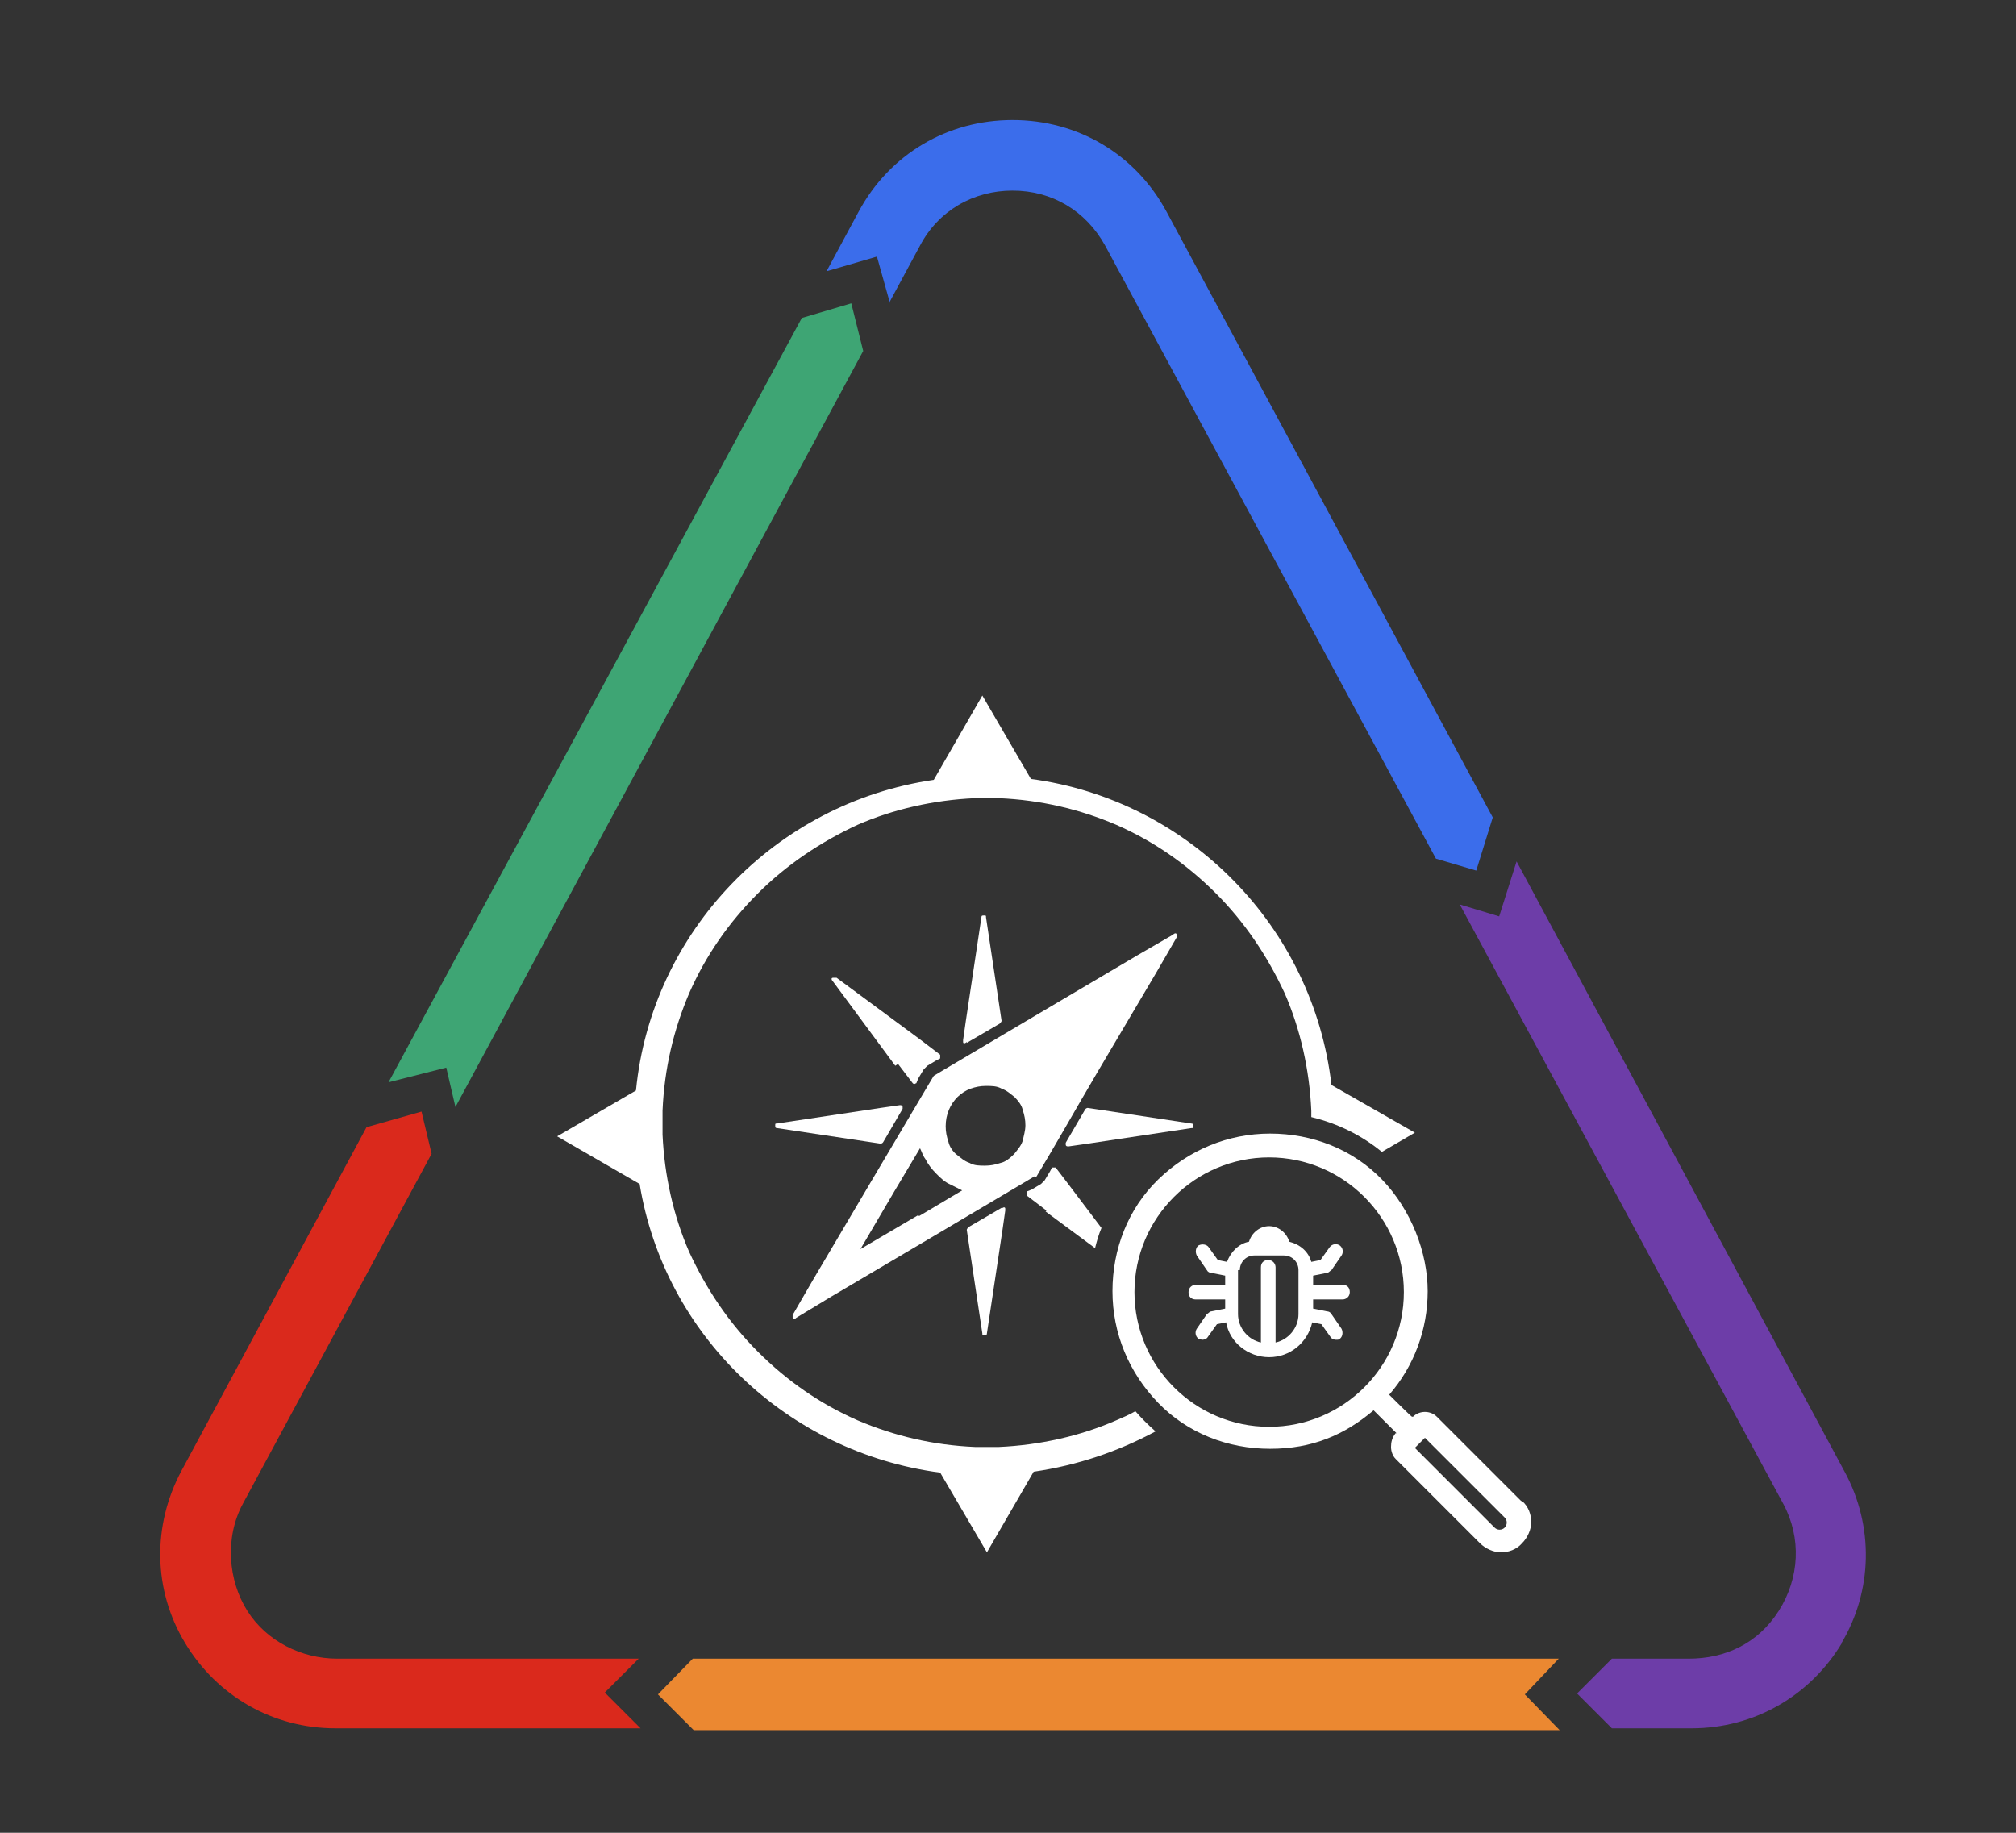 <?xml version="1.0" encoding="UTF-8"?>
<svg xmlns="http://www.w3.org/2000/svg" version="1.1" viewBox="0 0 220 200">
  <rect x="0" y="0" width="220" height="200" fill="#333333" stroke="none"/>
  <defs>
    <style>
      .cls-1 {
        fill: #6d3da8;
      }

      .cls-2 {
        fill: #3ea574;
      }

      .cls-3 {
        fill: #fff;
      }

      .cls-4 {
        fill: #da291c;
      }

      .cls-5 {
        fill: #3b6deb;
      }

      .cls-6 {
        fill: #eb8831;
      }
    </style>
  </defs>
  <!-- Generator: Adobe Illustrator 28.7.1, SVG Export Plug-In . SVG Version: 1.2.0 Build 142)  -->
  <g>
    <g id="Layer_1">
      <g id="Triangle-2">
        <path class="cls-1" d="M200.9,179.4c3.5-5.8,3.6-12.9.4-18.8l-35.8-66.6-1.9,6-4.3-1.3,35.3,65.4c2,3.7,1.8,8.1-.5,11.7s-5.9,5.2-9.8,5.2h-8.4l-3.8,3.8,3.8,3.8h8.7c6.8,0,12.9-3.5,16.4-9.3h-.1q0,.1,0,.1Z"/>
        <path class="cls-4" d="M69.7,181h-32.9c-3.9,0-7.7-1.9-9.8-5.2s-2.5-8-.5-11.7l20.6-38.2-1.1-4.6-6,1.7-20.2,37.5c-3.2,6-3.1,13,.4,18.8s9.6,9.3,16.4,9.3h33.3l-3.9-3.9,3.7-3.7h0Z"/>
        <polygon class="cls-2" points="49.7 120.8 94.2 38.3 92.9 33.1 87.5 34.7 42.4 118.1 48.7 116.5 49.7 120.8"/>
        <path class="cls-5" d="M97,33.1l3.4-6.3c2-3.8,5.8-6,10.1-6s8,2.2,10.1,6l36.1,66.9,4.4,1.3,1.8-5.8L127.3,23.1c-3.4-6.3-9.7-10-16.8-10s-13.4,3.7-16.8,10l-3.5,6.5,5.5-1.6,1.4,5h0c0,0,0,0,0,0Z"/>
        <polygon class="cls-6" points="170.1 181 75.6 181 71.8 184.9 75.7 188.8 170.2 188.8 166.4 184.9 170.1 181"/>
      </g>
      <g>
        <path class="cls-3" d="M84.6,122.8c0,.2,0,.3.2.3l11.3,1.7c0,0,.2,0,.3-.2l2.1-3.6v-.2c0-.2-.2-.2-.3-.2l-2.1.3-11.3,1.7c-.2,0-.2,0-.2.2Z"/>
        <path class="cls-3" d="M98,116.1l1.6,2.1h0c.2.2.3,0,.4,0l.2-.5.6-1,.2-.2.2-.2,1-.6.4-.2s0,0,0,0c0-.2,0-.3,0-.4l-2.1-1.6-9.2-6.8c0,0-.2,0-.4,0s-.2.2,0,.4h0l6.8,9.2Z"/>
        <path class="cls-3" d="M105.5,113.6v.2c0,0,3.6-2.1,3.6-2.1,0,0,.2-.2.2-.3l-1.7-11.3c0-.2,0-.2-.2-.2s-.3,0-.3.2l-1.7,11.3-.3,2.1v.2c0,.2.2.2.4,0Z"/>
        <path class="cls-3" d="M114.1,132.2l5.4,4c.2-.8.4-1.5.7-2.2l-3.4-4.5-1.6-2.1h0c-.2,0-.3,0-.4,0l-.2.4-.6,1-.2.2-.2.2-1,.6-.5.2h0c0,.2,0,.4,0,.5l2.1,1.6Z"/>
        <path class="cls-3" d="M109.3,132v-.2c0,0-3.6,2.1-3.6,2.1,0,0-.2.2-.2.3l1.7,11.3c0,.2,0,.2.2.2s.3,0,.3-.2l1.7-11.3.3-2.1v-.2c0-.2-.2-.2-.4,0Z"/>
        <path class="cls-3" d="M130,122.6h0l-11.3-1.7c0,0-.2,0-.3.2l-2.1,3.6v.2c0,.2.2.2.3.2l2.1-.3,11.3-1.7c.2,0,.2,0,.2-.2s0-.3-.2-.3Z"/>
        <path class="cls-3" d="M112.9,128.4s0,0,.2,0c2-3.3,4.3-7.4,6.6-11.3l6.5-11,2.2-3.8v-.3c0-.2-.2-.2-.4,0l-3.8,2.2-11,6.5-10.3,6.1-1,.6s-.2,0,0,0l-.6,1-6.1,10.3-6.5,11-2.2,3.8v.3c0,.2.2.2.4,0l3.8-2.3,11-6.5,10.3-6.1,1-.6ZM100.2,132.6l-6.3,3.7,3.7-6.3,2.8-4.7c.2.4.3.8.6,1.2.3.6.7,1.1,1.2,1.6.5.5.9.9,1.6,1.2.4.2.8.4,1.2.6l-4.7,2.8ZM110.6,126c-.4.4-.9.8-1.4.9-.6.2-1.1.3-1.7.3s-1.2,0-1.7-.3c-.6-.2-1-.6-1.4-.9s-.8-.9-.9-1.4c-.2-.6-.3-1.1-.3-1.7,0-1.3.5-2.4,1.3-3.2.4-.4.9-.7,1.4-.9.6-.2,1.1-.3,1.7-.3s1.2,0,1.7.3c.6.2,1,.6,1.4.9.4.4.8.9.9,1.4.2.6.3,1.1.3,1.7s-.2,1.2-.3,1.7c-.2.6-.6,1-.9,1.4Z"/>
        <path class="cls-3" d="M145.3,118.4c-2-17.3-15.6-31.1-32.8-33.4l-5.3-9.1-5.3,9.2c-17.2,2.5-30.8,16.5-32.5,33.9l-8.6,5,9,5.2c2.7,16.5,16.1,29.3,32.8,31.5l5.1,8.7,5.1-8.8c4.8-.7,9.2-2.2,13.3-4.4-.8-.7-1.5-1.4-2.2-2.2-.7.4-1.4.7-2.1,1-3.9,1.7-8.3,2.7-12.8,2.9h-2.6c-4.6-.2-8.8-1.2-12.8-2.9-4.1-1.8-7.7-4.3-10.9-7.5s-5.6-6.8-7.5-10.9c-1.7-3.9-2.7-8.3-2.9-12.8v-2.6c.2-4.6,1.2-8.8,2.9-12.8,1.8-4.1,4.3-7.7,7.5-10.9,3.1-3.1,6.8-5.6,10.9-7.5,3.9-1.7,8.3-2.7,12.8-2.9h2.6c4.6.2,8.8,1.2,12.8,2.9,4.1,1.8,7.7,4.3,10.9,7.5,3.1,3.1,5.6,6.8,7.5,10.9,1.7,3.9,2.7,8.3,2.9,12.8v.7c2.9.7,5.5,2,7.7,3.8l3.6-2.1-9.1-5.2Z"/>
      </g>
      <g>
        <path class="cls-3" d="M166,163.8l-9.2-9.2c-.7-.7-1.9-.7-2.6,0h-.1c0,.1-2.5-2.4-2.5-2.4,2.7-3.1,4.2-7.1,4.2-11.3s-1.8-8.9-5-12.2-7.6-5-12.2-5-8.9,1.8-12.2,5-5,7.6-5,12.2,1.8,8.9,5,12.2,7.6,5,12.2,5,8.1-1.5,11.3-4.2l2.5,2.5h-.1c-.4.5-.5,1-.5,1.5s.2,1,.5,1.3l9.2,9.2c.6.6,1.5,1,2.3,1s1.7-.3,2.3-1c.6-.6,1-1.5,1-2.3s-.3-1.7-1-2.3ZM155.5,156.9l8.7,8.7c.3.3.3.8,0,1.1s-.8.3-1.1,0l-8.7-8.7,1.1-1.1ZM138.5,126.3c8.1,0,14.7,6.6,14.7,14.7s-6.6,14.7-14.7,14.7-14.7-6.6-14.7-14.7,6.6-14.7,14.7-14.7Z"/>
        <path class="cls-3" d="M130.5,141.8h3.2v1l-1.5.3c-.2,0-.3.2-.5.3l-1.1,1.6c-.2.3-.2.8.2,1.1.1,0,.3.1.4.1.2,0,.5-.1.6-.3l1-1.4,1-.2c.4,2.2,2.4,3.8,4.7,3.8s4.2-1.6,4.7-3.8l1,.2,1,1.4c.1.2.4.3.6.3s.3,0,.4-.1c.3-.2.4-.7.2-1.1l-1.1-1.6c-.1-.2-.3-.3-.5-.3l-1.5-.3v-1h3.2c.4,0,.8-.3.8-.8s-.3-.8-.8-.8h-3.2v-1l1.5-.3c.2,0,.3-.2.5-.3l1.1-1.6c.2-.3.2-.8-.2-1.1-.3-.2-.8-.2-1.1.2l-1,1.4-1,.2c-.3-1.1-1.2-1.9-2.4-2.2-.3-1-1.2-1.7-2.2-1.7s-1.9.7-2.2,1.7c-1.1.2-2,1.1-2.4,2.2l-1-.2-1-1.4c-.2-.3-.7-.4-1.1-.2-.3.2-.4.7-.2,1.1l1.1,1.6c.1.2.3.3.5.3l1.5.3v1h-3.2c-.4,0-.8.3-.8.8s.3.8.8.8ZM135.3,138.6c0-.9.7-1.6,1.6-1.6h3.2c.9,0,1.6.7,1.6,1.6v4.8c0,1.5-1.1,2.8-2.5,3.1v-8.2c0-.4-.3-.8-.8-.8s-.8.3-.8.8v8.2c-1.4-.3-2.5-1.6-2.5-3.1v-4.8Z"/>
      </g>
    </g>
  </g>
</svg>